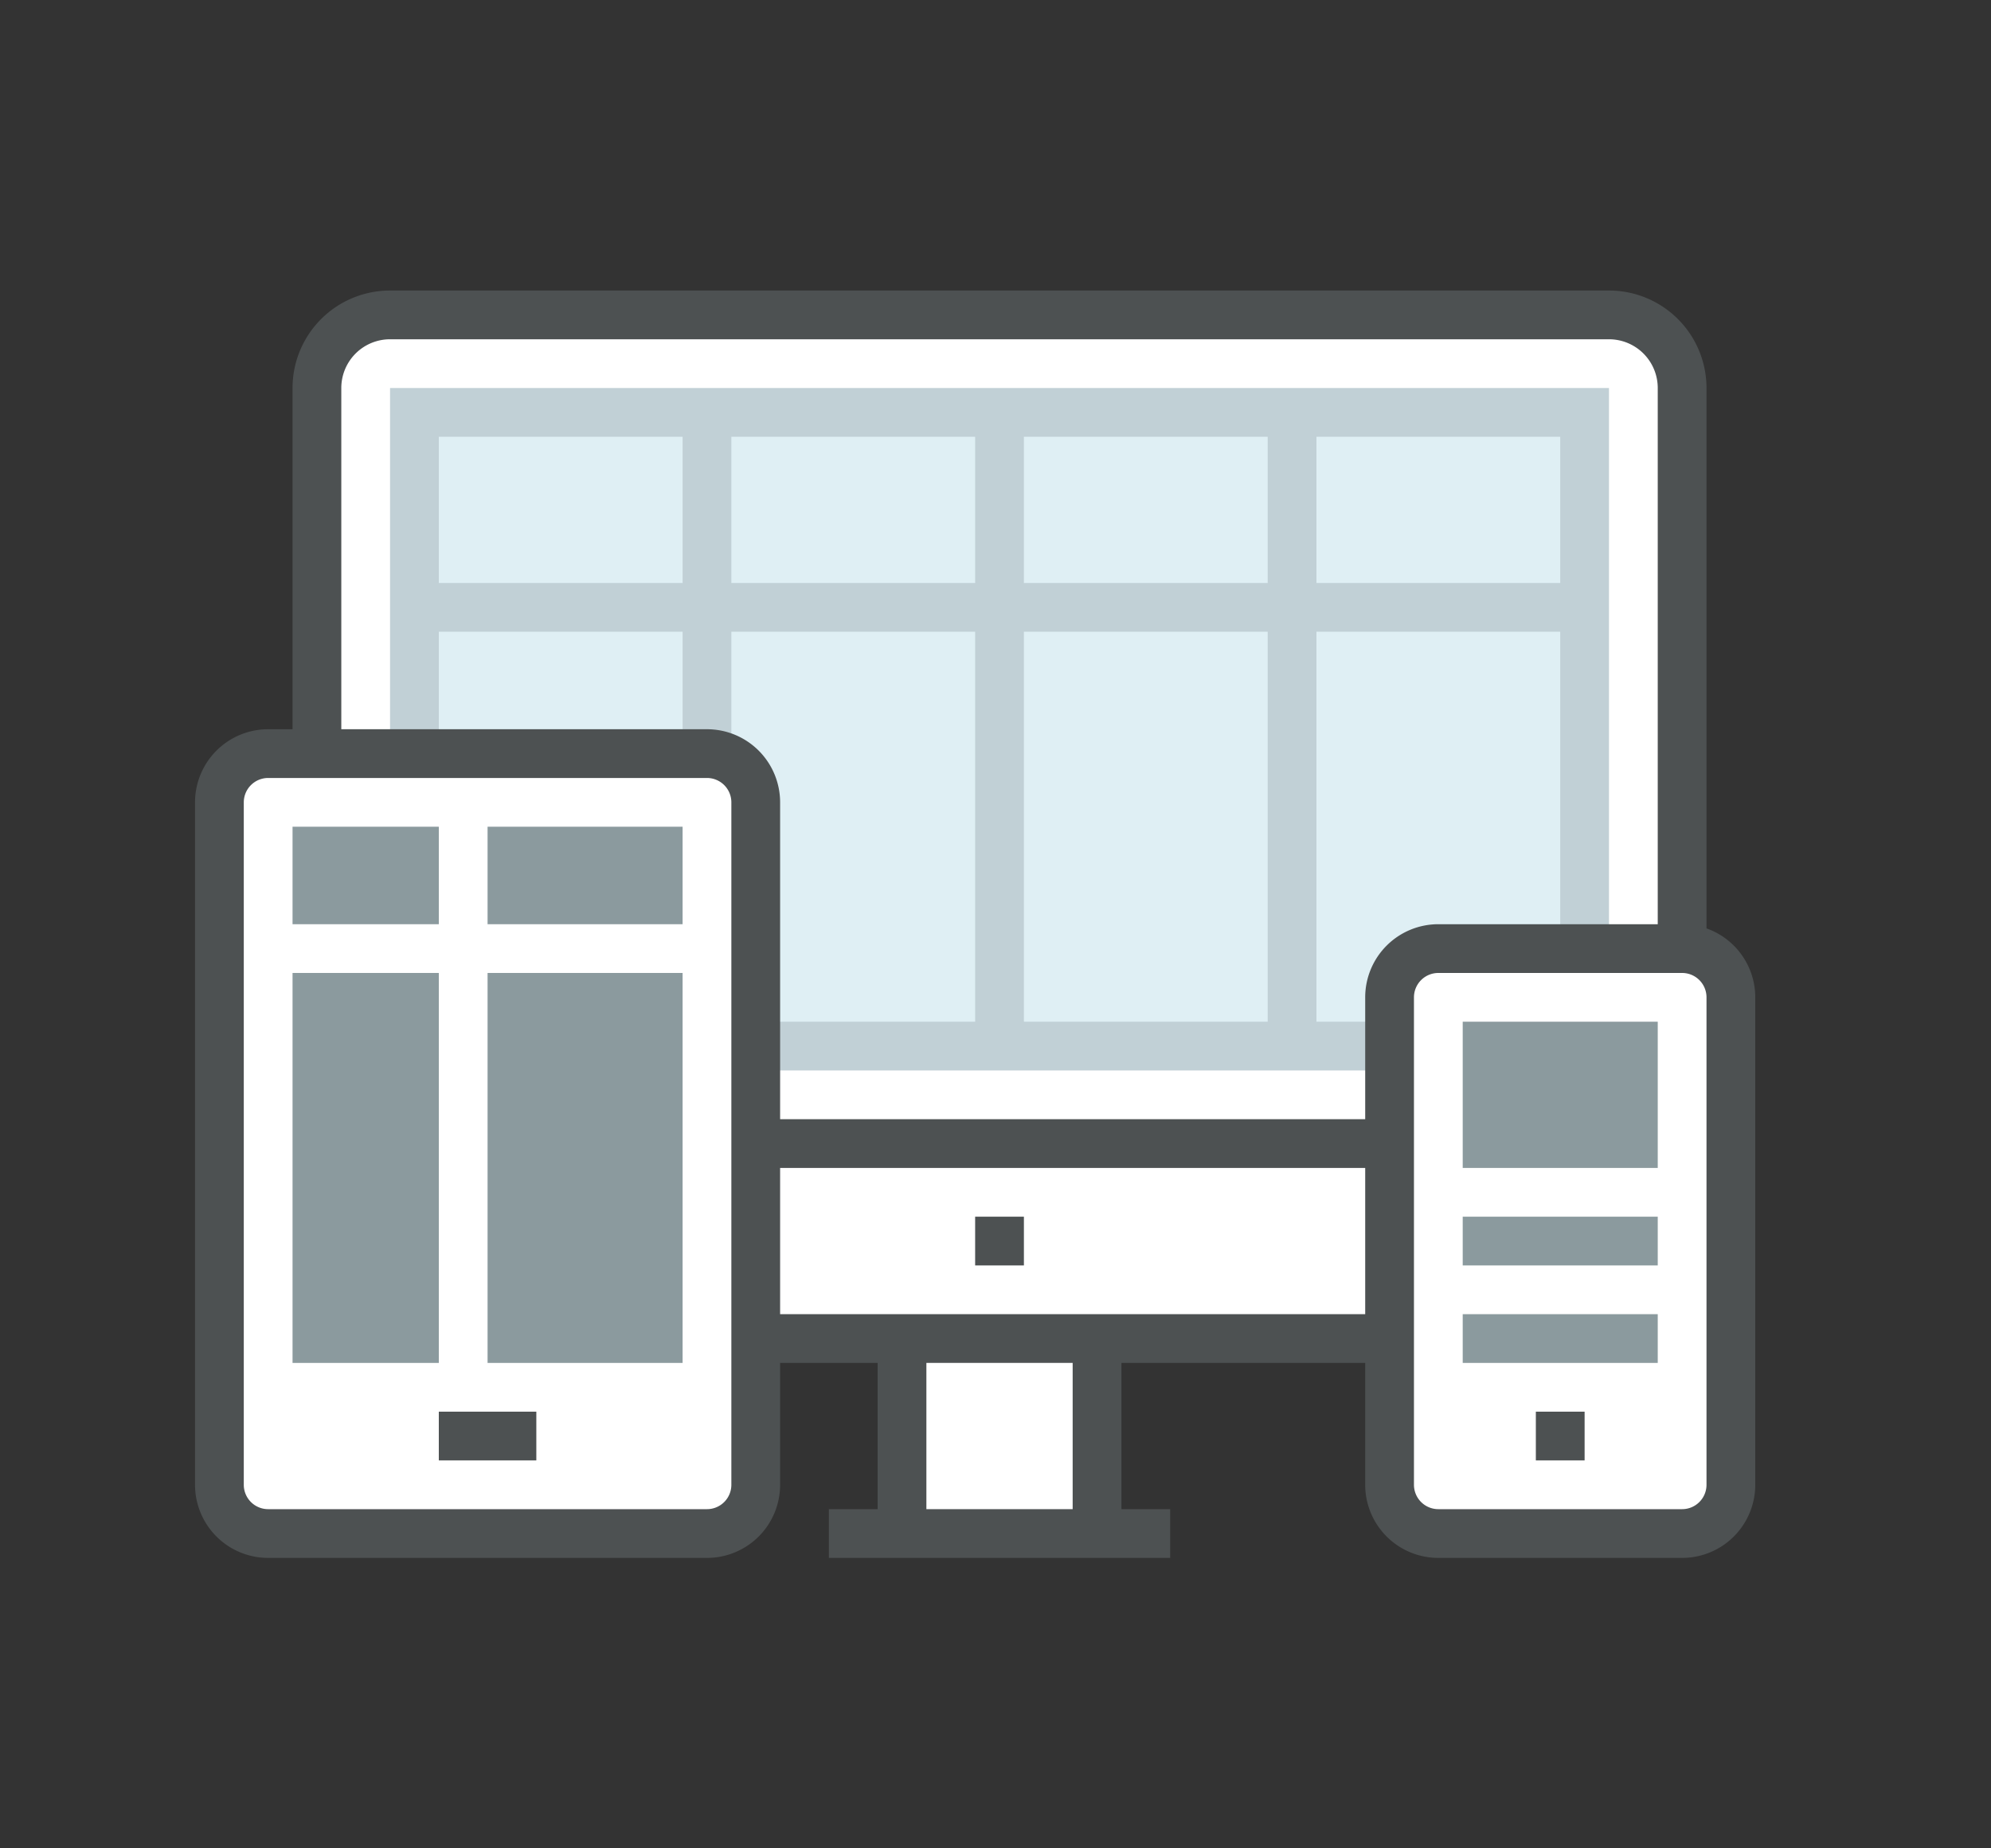 <svg id="icon" xmlns="http://www.w3.org/2000/svg" viewBox="0 0 81.67 75.83"><rect x="0" y="0" width="81.67" height="75.83" fill="#333333" stroke="none"/><rect x="37" y="54.92" width="8" height="8" style="fill:#fff"/><rect x="13" y="12.92" width="56" height="42" rx="3" style="fill:#fff"/><path d="M66,55.92H16a4,4,0,0,1-4-4v-36a4,4,0,0,1,4-4H66a4,4,0,0,1,4,4v36A4,4,0,0,1,66,55.92Zm-50-42a2,2,0,0,0-2,2v36a2,2,0,0,0,2,2H66a2,2,0,0,0,2-2v-36a2,2,0,0,0-2-2Z" style="fill:#4d5152"/><rect x="44" y="54.92" width="2" height="8" style="fill:#4d5152"/><rect x="36" y="54.92" width="2" height="8" style="fill:#4d5152"/><rect x="34" y="61.92" width="14" height="2" style="fill:#4d5152"/><rect x="13" y="45.92" width="56" height="2" style="fill:#4d5152"/><rect x="40" y="49.92" width="2" height="2" style="fill:#4d5152"/><rect x="16" y="15.92" width="50" height="28" style="fill:#c1d0d6"/><rect x="18" y="17.92" width="10" height="6" style="fill:#dfeff4"/><rect x="18" y="25.92" width="10" height="16" style="fill:#dfeff4"/><rect x="30" y="17.92" width="10" height="6" style="fill:#dfeff4"/><rect x="30" y="25.92" width="10" height="16" style="fill:#dfeff4"/><rect x="42" y="17.92" width="10" height="6" style="fill:#dfeff4"/><rect x="42" y="25.92" width="10" height="16" style="fill:#dfeff4"/><rect x="54" y="17.92" width="10" height="6" style="fill:#dfeff4"/><rect x="54" y="25.92" width="10" height="16" style="fill:#dfeff4"/><rect x="9" y="30.92" width="22" height="32" rx="2" style="fill:#fff"/><path d="M29,63.92H11a3,3,0,0,1-3-3v-28a3,3,0,0,1,3-3H29a3,3,0,0,1,3,3v28A3,3,0,0,1,29,63.92Zm-18-32a1,1,0,0,0-1,1v28a1,1,0,0,0,1,1H29a1,1,0,0,0,1-1v-28a1,1,0,0,0-1-1Z" style="fill:#4d5152"/><rect x="18" y="57.92" width="4" height="2" style="fill:#4d5152"/><rect x="12" y="33.92" width="6" height="4" style="fill:#8b9a9e"/><rect x="12" y="39.92" width="6" height="16" style="fill:#8b9a9e"/><rect x="20" y="33.92" width="8" height="4" style="fill:#8b9a9e"/><rect x="20" y="39.92" width="8" height="16" style="fill:#8b9a9e"/><rect x="57" y="38.92" width="14" height="24" rx="2" style="fill:#fff"/><path d="M69,63.92H59a3,3,0,0,1-3-3v-20a3,3,0,0,1,3-3H69a3,3,0,0,1,3,3v20A3,3,0,0,1,69,63.92Zm-10-24a1,1,0,0,0-1,1v20a1,1,0,0,0,1,1H69a1,1,0,0,0,1-1v-20a1,1,0,0,0-1-1Z" style="fill:#4d5152"/><rect x="60" y="41.92" width="8" height="6" style="fill:#8b9a9e"/><rect x="60" y="49.92" width="8" height="2" style="fill:#8b9a9e"/><rect x="60" y="53.92" width="8" height="2" style="fill:#8b9a9e"/><rect x="63" y="57.92" width="2" height="2" style="fill:#4d5152"/></svg>